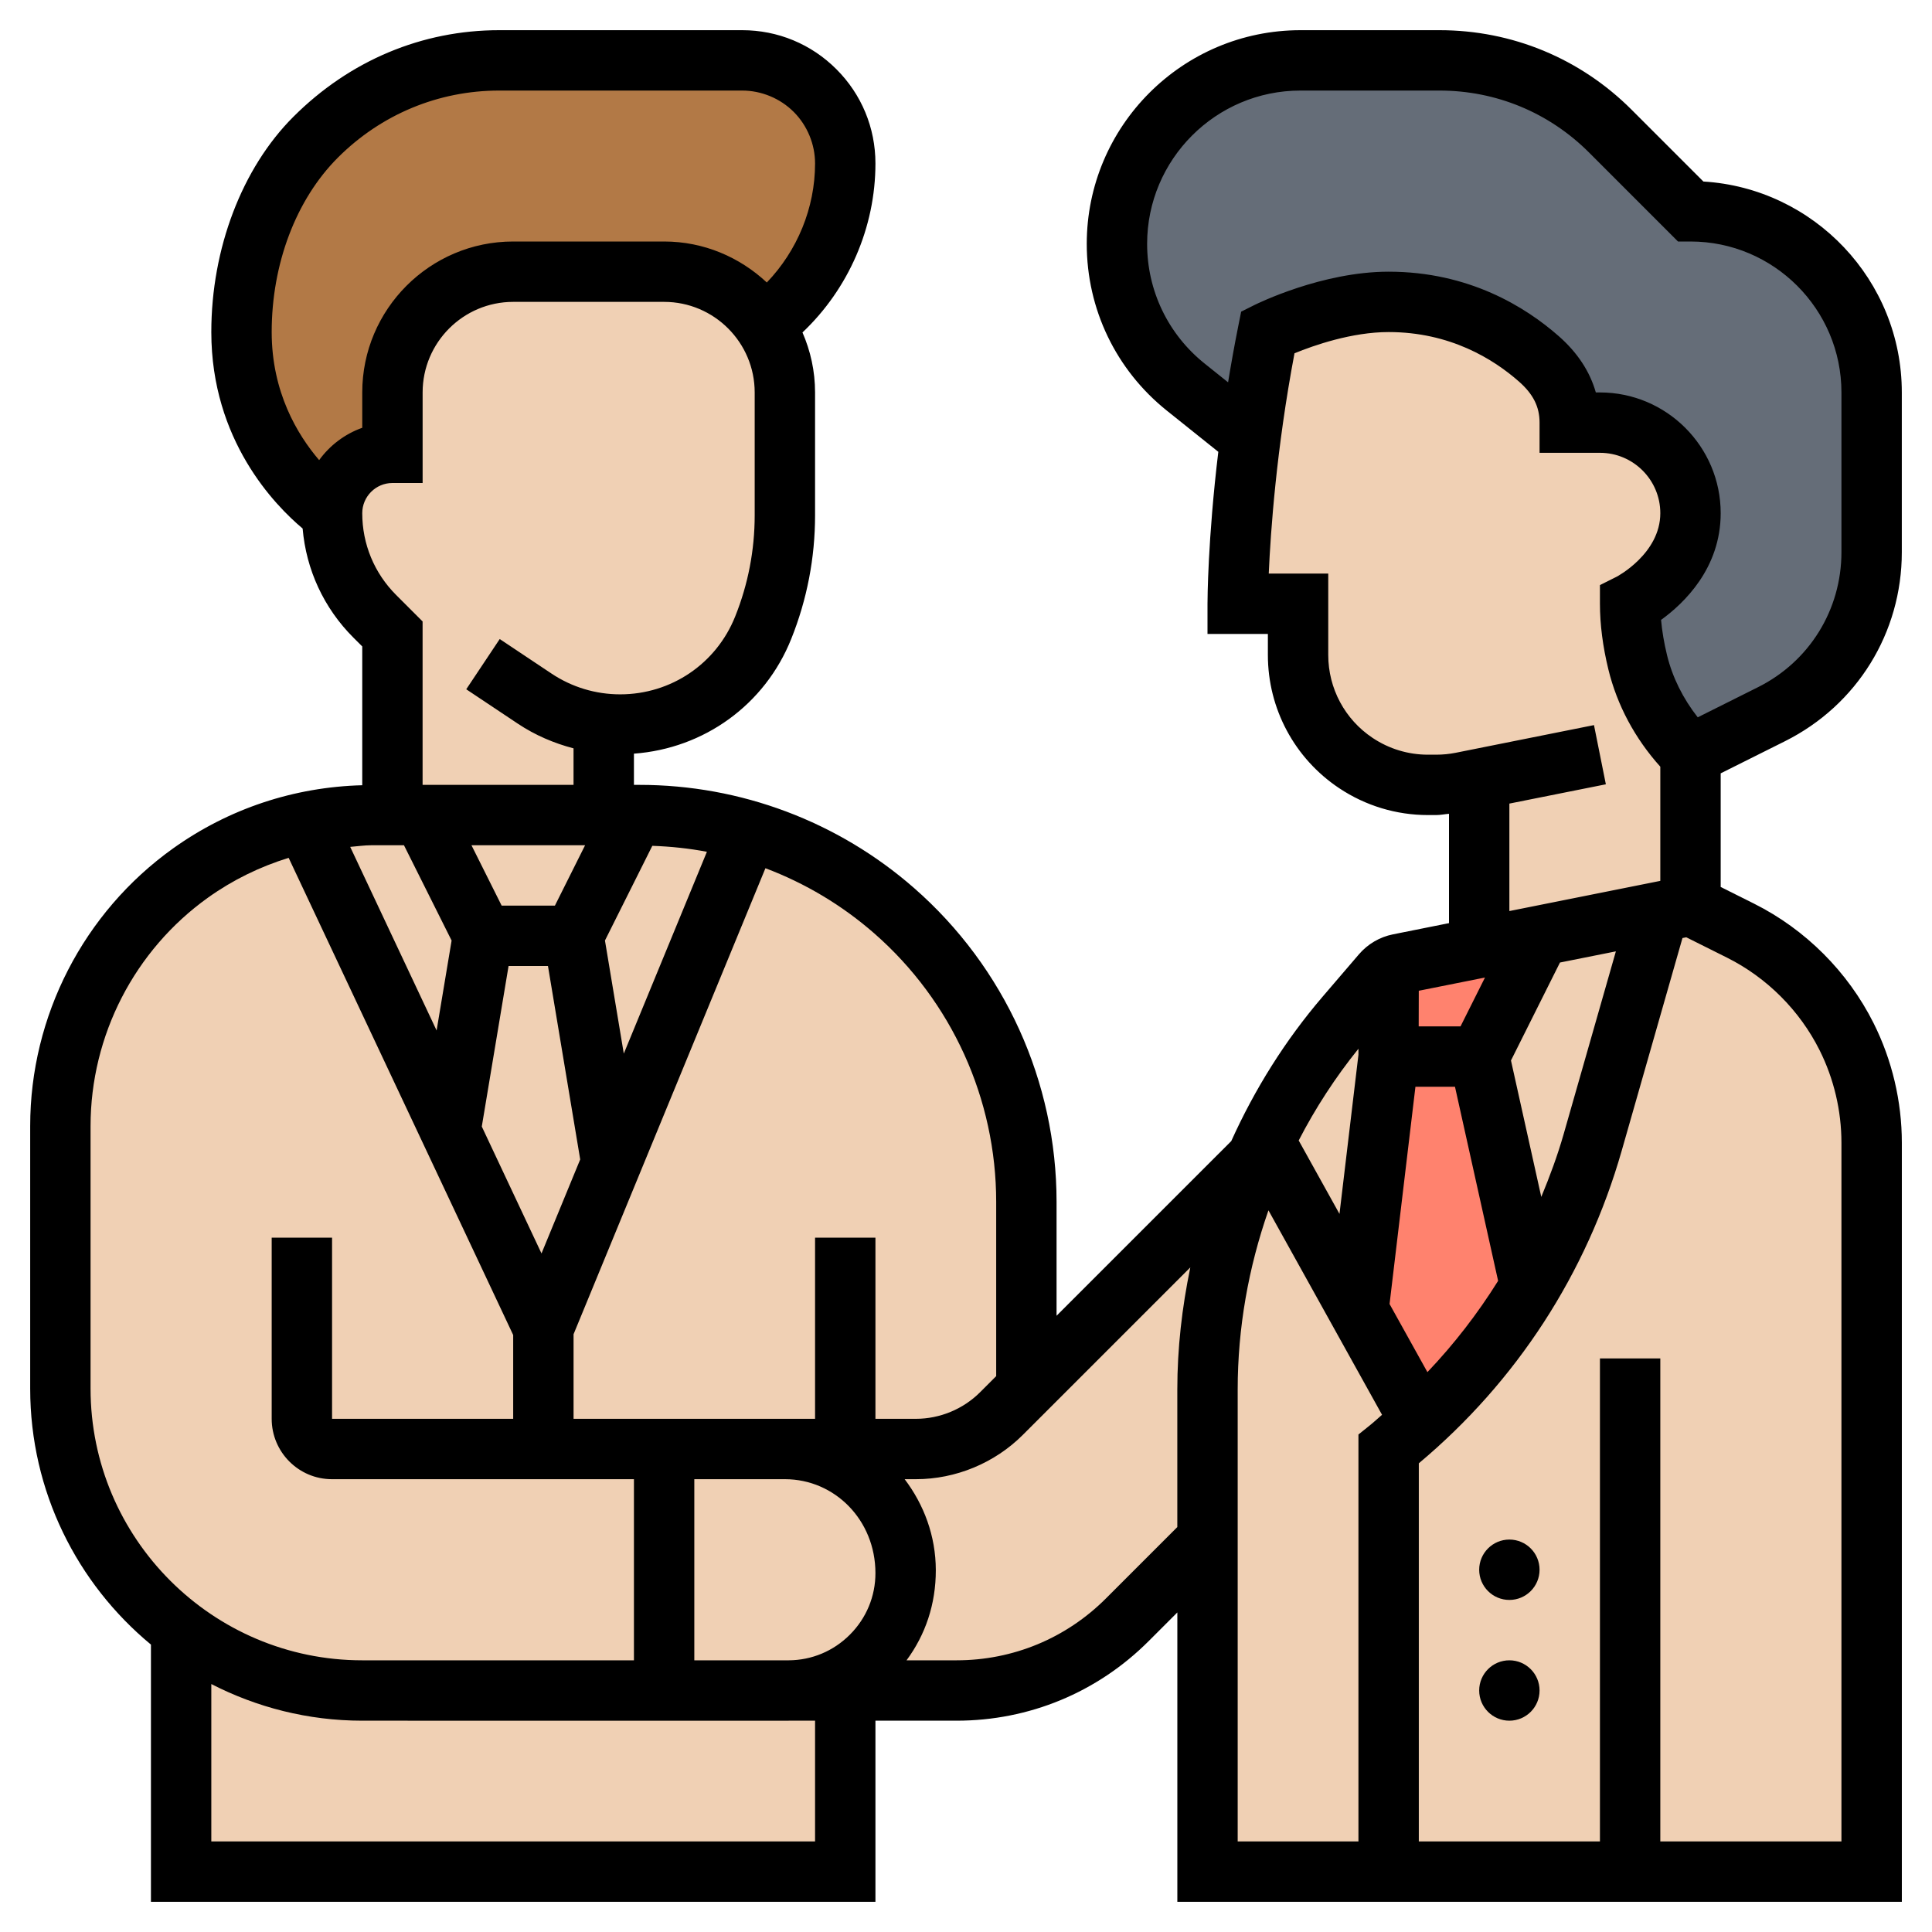 <svg id="_x33_0" enable-background="new 0 0 64 64" height="512" viewBox="0 0 64 64" width="512" xmlns="http://www.w3.org/2000/svg"><g><g><g><path d="m51 31-2 4h-3v-2.93c.1-.07.22-.11.34-.14l2.66-.53z" fill="#ff826e"/></g><g><path d="m49 35 1.69 7.61v.01c-.17.28-.34.56-.52.83-.89 1.33-1.93 2.55-3.12 3.64l-2.05-3.69 1-8.4z" fill="#ff826e"/></g><g><path d="m13 15c-.55 0-1.05.22-1.41.59-.37.36-.59.86-.59 1.41 0 0-3-2-3-6 0-2.31.79-4.79 2.42-6.42l.07-.07c1.61-1.61 3.78-2.51 6.05-2.51h8.05c.9 0 1.77.36 2.41 1s1 1.51 1 2.41c0 1.06-.25 2.09-.71 3-.46.92-1.13 1.73-1.97 2.36-.72-1.07-1.94-1.77-3.32-1.77h-5c-2.21 0-4 1.79-4 4z" fill="#b27946"/></g><g><path d="m62 13v5.29c0 2.27-1.28 4.35-3.32 5.37l-2.68 1.34c-.85-.85-1.46-1.9-1.75-3.06-.16-.65-.25-1.32-.25-1.94 0 0 .5-.25 1-.75s1-1.25 1-2.25c0-1.66-1.34-3-3-3h-1c0-.87-.37-1.54-1.02-2.11-.97-.85-2.63-1.89-4.98-1.89-2 0-4 1-4 1-.25 1.26-.44 2.45-.58 3.54l-2.14-1.71c-1.44-1.16-2.28-2.9-2.28-4.75 0-1.68.68-3.2 1.78-4.3s2.62-1.78 4.3-1.78h4.61c2.12 0 4.15.84 5.65 2.34l2.66 2.66c1.66 0 3.16.67 4.24 1.76 1.09 1.08 1.76 2.58 1.76 4.24z" fill="#656d78"/></g><path d="m61.17 34.34c-.76-1.52-1.99-2.75-3.51-3.51l-1.66-.83v-5c-.85-.85-1.46-1.9-1.75-3.06-.16-.65-.25-1.32-.25-1.94 0 0 .5-.25 1-.75s1-1.25 1-2.25c0-1.66-1.34-3-3-3h-1c0-.87-.37-1.54-1.02-2.11-.97-.85-2.63-1.89-4.98-1.89-2 0-4 1-4 1-.25 1.26-.44 2.45-.58 3.54-.42 3.22-.42 5.46-.42 5.46h2v1.7c0 1.44.72 2.78 1.92 3.58.7.47 1.53.72 2.38.72h.27c.29 0 .57-.03.85-.08l.58-.12v5.6l2-.4-2 4 1.69 7.61v.01c-.17.28-.34.56-.52.83-.89 1.33-1.93 2.55-3.12 3.64l-2.05-3.69 1-8.4v-2.93c-.08.05-.16.11-.22.19l-1.21 1.4c-1.08 1.26-1.98 2.66-2.69 4.13-.1.2-.19.4-.28.61l-7.6 7.6v-6.18c0-3.7-1.6-7.22-4.38-9.65-1.16-1.02-2.5-1.81-3.93-2.35-.3-.11-.6-.21-.9-.3-1.16-.34-2.37-.52-3.61-.52h-.18-1v-3.03c.18.02.37.03.55.03 1.04 0 2.03-.32 2.86-.88.82-.56 1.49-1.36 1.87-2.33.48-1.18.72-2.45.72-3.72v-4.07c0-.82-.25-1.59-.68-2.23-.72-1.07-1.94-1.77-3.32-1.77h-5c-2.21 0-4 1.79-4 4v2c-.55 0-1.05.22-1.41.59-.37.36-.59.86-.59 1.41 0 1.28.51 2.51 1.41 3.41l.59.59v6h-.7c-.74 0-1.47.08-2.19.24-1.36.29-2.65.86-3.8 1.68-1.35.96-2.43 2.23-3.17 3.66-.74 1.44-1.14 3.06-1.14 4.72v8.7c0 3.27 1.57 6.17 4 8v8h22v-6h-1.89c.69 0 1.33-.18 1.89-.49v.49h3.69c2.12 0 4.15-.84 5.65-2.34l2.66-2.66v11h6 8 8v-24.15c0-1.22-.28-2.42-.83-3.51zm-33.17 14.2c-.59-.34-1.27-.54-2-.54h2z" fill="#f0d0b4"/></g><g><path d="m59.131 24.553c2.387-1.194 3.869-3.593 3.869-6.261v-5.292c0-3.716-2.911-6.766-6.573-6.987l-2.377-2.377c-1.699-1.7-3.96-2.636-6.363-2.636h-4.608c-3.904 0-7.079 3.175-7.079 7.079 0 2.162.968 4.176 2.657 5.527l1.701 1.361c-.351 2.917-.358 4.916-.358 5.033v1h2v.697c0 1.777.883 3.426 2.361 4.412.875.583 1.892.891 2.942.891h.271c.143 0 .284-.031.426-.042v3.622l-1.858.372c-.436.087-.836.322-1.125.66l-1.201 1.401c-1.245 1.452-2.253 3.069-3.029 4.787l-5.787 5.786v-3.771c0-3.984-1.72-7.773-4.718-10.396-2.518-2.205-5.749-3.419-9.097-3.419h-.185v-1.034c2.32-.171 4.337-1.615 5.211-3.802.524-1.308.789-2.685.789-4.094v-4.07c0-.707-.151-1.377-.417-1.987 1.526-1.444 2.417-3.479 2.417-5.599 0-1.179-.459-2.288-1.293-3.121-.833-.834-1.942-1.293-3.121-1.293h-8.05c-2.547 0-4.946.997-6.82 2.871-1.701 1.7-2.716 4.365-2.716 7.129 0 3.581 2.104 5.735 3.025 6.508.117 1.365.702 2.634 1.682 3.614l.293.292v4.598c-2.26.059-4.422.775-6.267 2.093-2.964 2.117-4.733 5.554-4.733 9.196v8.699c0 3.409 1.559 6.46 4 8.479v8.521h24v-6h2.687c2.404 0 4.664-.936 6.364-2.636l.95-.95v9.586h24v-25.146c0-1.368-.323-2.737-.935-3.959-.852-1.702-2.258-3.108-3.96-3.96l-1.106-.553v-3.764zm-19.225-12.509c-1.211-.969-1.906-2.415-1.906-3.965 0-2.801 2.278-5.079 5.079-5.079h4.608c1.87 0 3.627.728 4.95 2.05l2.949 2.95h.414c2.757 0 5 2.243 5 5v5.292c0 1.906-1.059 3.62-2.764 4.472l-1.996.998c-.487-.621-.837-1.32-1.017-2.057-.098-.401-.165-.797-.198-1.17.754-.545 1.975-1.707 1.975-3.535 0-2.206-1.794-4-4-4h-.136c-.197-.693-.606-1.316-1.224-1.861-1.107-.975-2.985-2.139-5.64-2.139-2.21 0-4.357 1.061-4.447 1.105l-.438.219-.096.479c-.128.64-.239 1.262-.337 1.862zm8.476 21.956h-1.386l.003-1.18 2.193-.438zm-1.097 11.454-1.254-2.257.857-7.197h1.31l1.429 6.43c-.676 1.082-1.457 2.095-2.342 3.024zm3.772-5.805-1.004-4.519 1.623-3.245 1.852-.37-1.73 6.054c-.204.713-.46 1.403-.741 2.08zm-1.057-13.029 3.196-.639-.393-1.961-4.582.917c-.212.042-.429.063-.647.063h-.271c-.654 0-1.288-.192-1.832-.555-.921-.613-1.471-1.641-1.471-2.748v-2.697h-1.971c.062-1.398.253-4.125.853-7.297.642-.263 1.899-.703 3.118-.703 2.031 0 3.469.892 4.318 1.64.472.416.682.835.682 1.36v1h2c1.103 0 2 .897 2 2 0 1.342-1.438 2.101-1.447 2.105l-.553.277v.618c0 .683.094 1.416.28 2.178.288 1.18.879 2.285 1.72 3.22v3.782l-5 1zm-5 8.121v.2l-.628 5.271-1.351-2.432c.553-1.073 1.214-2.09 1.979-3.039zm-12 5.074v5.771l-.535.535c-.559.559-1.333.879-2.123.879h-1.342v-6h-2v6h-.994c-.002 0-.003 0-.005 0-.001 0-.001 0-.001 0h-7v-2.802l6.356-15.437c1.312.495 2.536 1.223 3.609 2.162 2.564 2.244 4.035 5.485 4.035 8.892zm-4 12.293c.001.769-.299 1.495-.847 2.043-.544.545-1.263.845-2.026.849h-1.127v.001h-2v-6.001h2 1.006c1.648.003 2.991 1.354 2.994 3.108zm-9.618-24.108-1 2h-1.764l-1-2zm1.282 6.902-.624-3.746 1.569-3.137c.61.022 1.215.084 1.808.198zm-7.282-6.902 1.578 3.156-.497 2.98-2.862-6.082c.234-.018.464-.054.7-.054zm3.465 4h1.305l1.068 6.408-1.282 3.114-1.978-4.204zm8.153-14.93c0 1.153-.217 2.281-.646 3.351-.626 1.567-2.122 2.58-3.81 2.58-.813 0-1.6-.238-2.276-.689l-1.714-1.143-1.109 1.664 1.714 1.143c.568.378 1.191.644 1.84.814v1.21h-5v-5.414l-.879-.879c-.722-.723-1.12-1.685-1.12-2.707 0-.551.449-1 1-1h1v-3c0-1.654 1.346-3 3-3h5c1.654 0 3 1.346 3 3zm-14.428-1.828c-.72-.841-1.572-2.253-1.572-4.242 0-2.245.796-4.382 2.194-5.78 1.432-1.431 3.329-2.22 5.342-2.22h8.05c.635 0 1.258.258 1.707.707s.707 1.072.707 1.707c0 1.476-.589 2.891-1.598 3.944-.894-.836-2.085-1.358-3.402-1.358h-5c-2.757 0-5 2.243-5 5v1.171c-.578.205-1.074.583-1.428 1.071zm-7.572 30.758v-8.699c0-2.998 1.456-5.827 3.895-7.569.822-.587 1.721-1.023 2.667-1.315l7.438 15.807v2.776h-6v-6h-2v6c0 1.103.895 2 1.994 2h10.006v6.001l-9-.001c-4.962 0-9-4.037-9-9zm24 15h-20v-5.214c1.502.771 3.199 1.214 5 1.214l14.111.001h.001c.005 0 .01-.001.015-.001h.873zm9.636-8.05c-1.322 1.322-3.08 2.05-4.95 2.05h-1.656c.622-.841.972-1.855.97-2.989s-.395-2.17-1.032-3.011h.374c1.317 0 2.606-.534 3.538-1.465l5.551-5.551c-.275 1.324-.431 2.676-.431 4.044v4.558zm4.364-6.922c0-2.037.357-4.039 1.019-5.934l3.763 6.773c-.137.116-.266.239-.407.352l-.375.301v13.48h-4zm16.211-14.304c1.318.659 2.406 1.748 3.065 3.065.474.946.724 2.006.724 3.065v23.146h-6v-16h-2v16h-6v-12.526c3.238-2.712 5.557-6.283 6.721-10.355l2.013-7.045.126-.025z"/><circle cx="50" cy="56" r="1"/><circle cx="50" cy="52" r="1"/></g></g></svg>